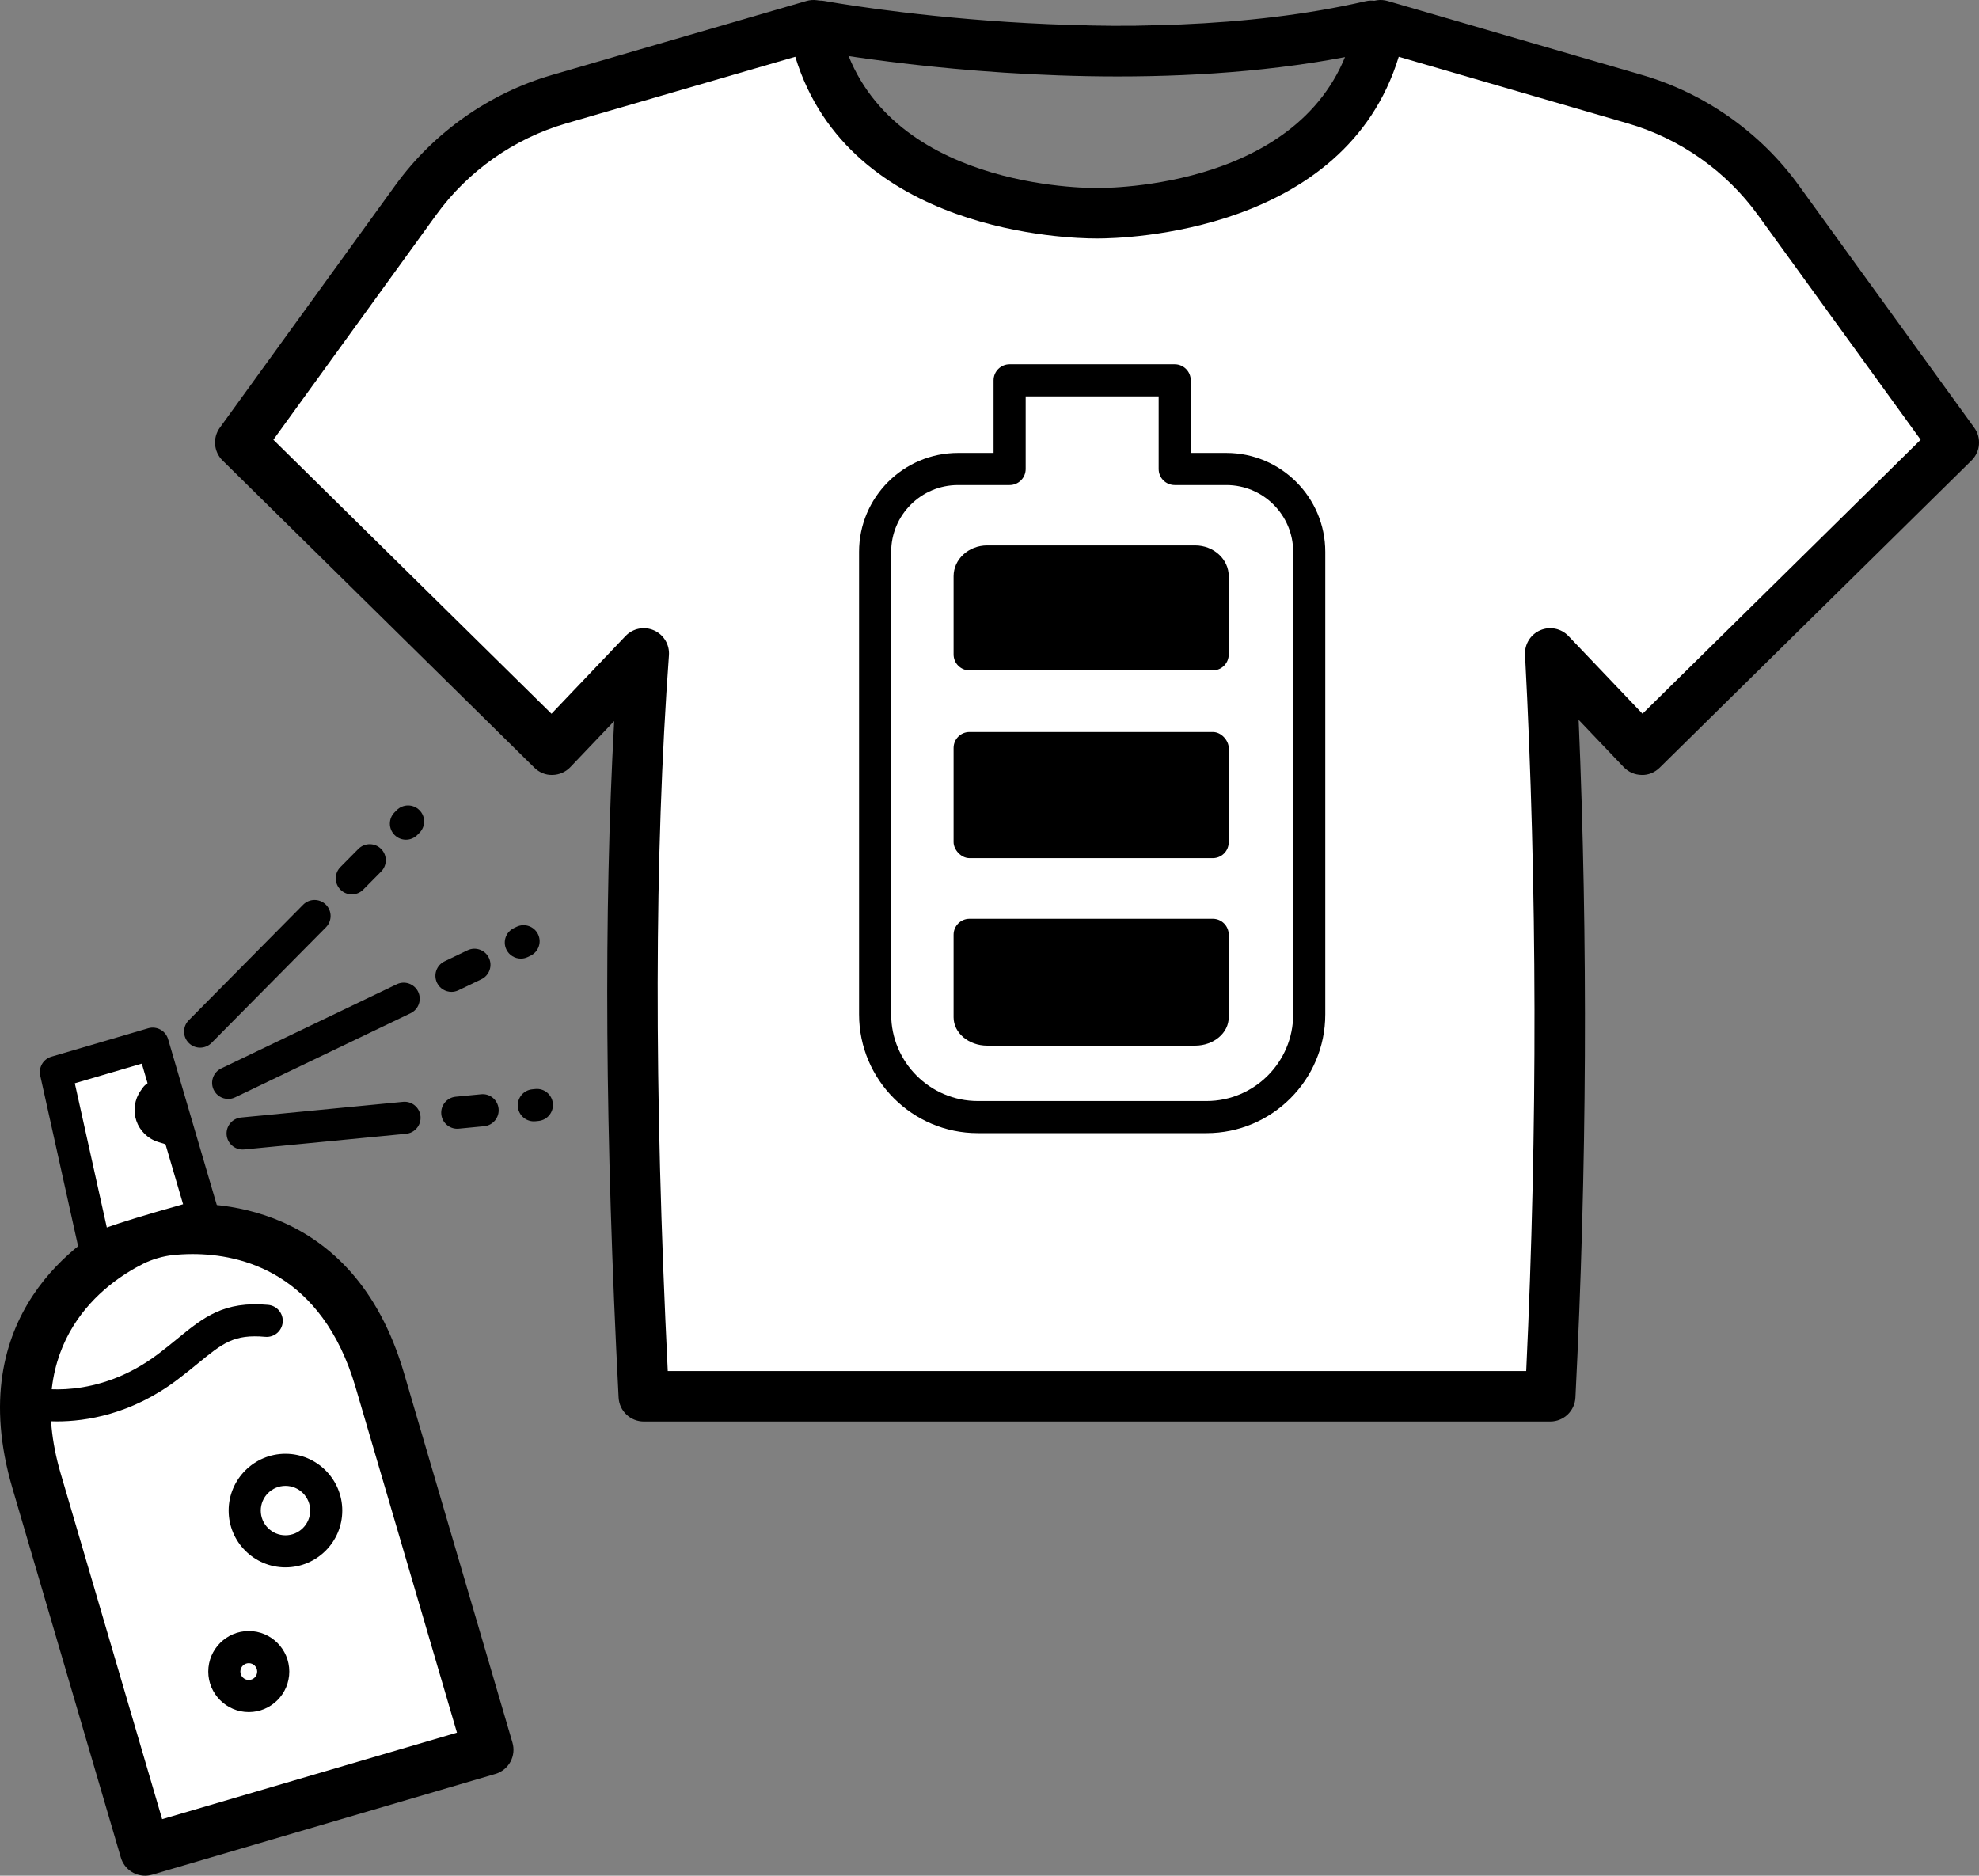 <svg viewBox="0 0 2451.44 2323.57" xmlns="http://www.w3.org/2000/svg" data-name="Ebene 2" id="Ebene_2">
  <rect x="0" y="0" width="2451.44" height="2323.57" fill="#808080" stroke="none"/>
  <defs>
    <style>
      .cls-1 {
        fill: #fff;
      }
    </style>
  </defs>
  <g data-name="Ebene 2" id="Ebene_2-2">
    <g>
      <g>
        <path d="M2202.84,247.91c-43.62-60.25-106.07-104.24-177.49-125.01l-315.2-91.66c-43.36,227.64-324.59,232.91-350.29,232.91h0s-.33,0-.95,0c-.62,0-.95,0-.95,0h0c-25.7,0-306.93-5.26-350.29-232.9l-315.2,91.66c-71.42,20.77-133.88,64.76-177.49,125.01l-217.36,300.25,386.27,380.59,113.61-119.29c-20.59,281.4-16.9,592.68,0,920.23h551s20.83,0,20.83,0h551c15.6-309.84,15.92-616.65,0-920.23l113.61,119.29,386.27-380.59-217.36-300.25Z" class="cls-1"></path>
        <path d="M1920.32,1760.93H797.48c-16.63,0-30.34-13.03-31.2-29.63-16.74-324.61-18.56-599.9-5.46-838.04l-54.32,57.04c-5.78,6.07-13.75,9.56-22.13,9.69-8.47.33-16.46-3.1-22.42-8.98l-386.27-380.59c-10.99-10.83-12.43-28.07-3.38-40.58l217.36-300.25c47.45-65.55,116.38-114.09,194.08-136.69L998.94,1.24c8.45-2.45,17.55-1.24,25.05,3.36s12.72,12.15,14.36,20.79c38.42,201.69,290.94,207.51,319.61,207.51h0c.32,0,.64,0,.96,0h.42s.04,0,.06,0c29.47,0,281.65-5.85,320.06-207.51,1.65-8.64,6.86-16.19,14.36-20.79,7.51-4.59,16.61-5.81,25.05-3.36l315.2,91.66c77.7,22.59,146.63,71.14,194.08,136.69l217.36,300.25c9.05,12.5,7.62,29.74-3.38,40.58l-386.27,380.59c-5.97,5.88-14.02,9.33-22.42,8.98-8.38-.13-16.35-3.62-22.13-9.69l-55.81-58.6c11.63,273.99,10.3,555.98-3.97,839.56-.84,16.63-14.56,29.67-31.2,29.67ZM827.19,1698.45h1063.37c14.17-300.45,13.69-598.83-1.45-887.35-.68-13.06,6.83-25.16,18.84-30.33,12.01-5.16,25.96-2.31,34.98,7.15l91.69,96.28,344.52-339.45-201.62-278.51h0c-39.34-54.35-96.49-94.6-160.91-113.33l-283.97-82.58c-66.7,218.49-340.41,225.07-372.81,225.07-.22,0-.44,0-.67,0h0s-1.75-.01-1.75-.01h-.13c-32.48,0-305.53-6.75-372.15-225.05l-283.97,82.58c-64.42,18.73-121.57,58.98-160.91,113.33l-201.62,278.51,344.52,339.45,91.69-96.28c9.1-9.56,23.22-12.38,35.28-7.02,12.06,5.34,19.47,17.68,18.51,30.84-18.13,247.76-18.61,538.07-1.45,886.71ZM1359.2,264.15v.65-.02s0-.64,0-.64Z"></path>
      </g>
      <g>
        <path d="M1455.15,580.98v-109.82h-204.5v109.82h-64c-56.68,0-102.63,45.95-102.63,102.63v572.96c0,70.27,56.97,127.24,127.24,127.24h283.26c70.27,0,127.24-56.97,127.24-127.24v-572.96c0-56.68-45.95-102.63-102.63-102.63h-64Z" class="cls-1"></path>
        <path d="M1494.53,1403.7h-283.26c-81.13,0-147.13-66-147.13-147.13v-572.96c0-67.55,54.96-122.51,122.51-122.51h44.11v-89.94c0-10.98,8.9-19.88,19.88-19.88h204.5c10.98,0,19.88,8.9,19.88,19.88v89.94h44.12c67.55,0,122.51,54.96,122.51,122.51v572.96c0,81.12-66,147.13-147.13,147.13ZM1186.66,600.87c-45.63,0-82.75,37.12-82.75,82.74v572.96c0,59.2,48.16,107.36,107.36,107.36h283.26c59.2,0,107.36-48.16,107.36-107.36v-572.96c0-45.63-37.12-82.74-82.75-82.74h-64c-10.98,0-19.88-8.9-19.88-19.88v-89.94h-164.73v89.94c0,10.98-8.9,19.88-19.88,19.88h-64Z"></path>
      </g>
      <path d="M1502.33,830.49c10.9,0,19.73-8.83,19.73-19.73v-97.02c0-21.03-18.65-38.09-41.66-38.09h-257.51c-23.01,0-41.66,17.05-41.66,38.09v97.02c0,10.9,8.83,19.73,19.73,19.73h301.37Z"></path>
      <rect ry="19.73" rx="19.73" height="156.21" width="340.83" y="906.81" x="1181.23"></rect>
      <path d="M1200.96,1138.18c-10.9,0-19.73,8.83-19.73,19.73v102.35c0,19.37,18.65,35.08,41.66,35.08h257.51c23.01,0,41.66-15.71,41.66-35.08v-102.35c0-10.9-8.83-19.73-19.73-19.73h-301.37Z"></path>
      <g>
        <path d="M372.27,2235.79l232.55-68.26s-67.2-228.92-134.39-457.84c-56.13-191.24-210.36-191.18-259.61-185.98-8.28.87-16.43,2.57-24.42,4.92h0c-7.99,2.34-15.76,5.32-23.2,9.06-44.25,22.24-174.04,105.55-117.91,296.79,67.2,228.92,134.39,457.84,134.39,457.84l188.95-55.46,3.63-1.07Z" class="cls-1"></path>
        <path d="M179.67,2323.57c-13.51,0-25.97-8.83-29.96-22.45L15.32,1843.28c-63.18-215.25,86.48-309.69,133.85-333.5,8.79-4.42,18.35-8.16,28.42-11.12,10.06-2.95,20.14-4.98,29.96-6.01,52.72-5.55,229.67-7.02,292.86,208.25l134.39,457.84c2.33,7.95,1.41,16.5-2.56,23.78-3.97,7.27-10.67,12.66-18.62,15l-425.14,124.79c-2.93.86-5.9,1.27-8.81,1.27ZM238.71,1553.5c-9.3,0-17.62.55-24.61,1.29-6.09.64-12.44,1.92-18.89,3.82-6.48,1.9-12.52,4.25-17.97,7-46.72,23.49-150.17,95.84-101.96,260.08l125.59,427.86,162.57-47.72s.02,0,.03-.01l202.57-59.46-125.59-427.86c-41.73-142.17-141.87-164.99-201.75-164.99Z"></path>
      </g>
      <path d="M70.62,1760.79c-21.9,0-35.91-3.22-37.36-3.56-10.68-2.57-17.25-13.31-14.68-23.98,2.56-10.65,13.24-17.2,23.9-14.7,3.26.74,76.65,16.73,153.23-41.09,9.04-6.82,16.82-13.19,24.35-19.34,31.91-26.08,57.16-46.67,112.13-41.66,10.94,1,18.99,10.67,17.99,21.61-1,10.93-10.69,18.98-21.6,17.99-38.85-3.53-52.79,7.87-83.36,32.85-7.46,6.09-15.91,13-25.55,20.28-57.09,43.11-113.48,51.6-149.05,51.6Z"></path>
      <g>
        <circle r="50.49" cy="1871.27" cx="353.61" class="cls-1"></circle>
        <path d="M353.61,1941.64c-38.81,0-70.38-31.57-70.38-70.37s31.57-70.37,70.38-70.37,70.37,31.57,70.37,70.37-31.57,70.37-70.37,70.37ZM353.61,1840.66c-16.88,0-30.61,13.73-30.61,30.61s13.73,30.61,30.61,30.61,30.61-13.73,30.61-30.61-13.73-30.61-30.61-30.61Z"></path>
      </g>
      <g>
        <circle r="30.3" cy="2070.72" cx="308.17" class="cls-1"></circle>
        <path d="M308.17,2120.89c-27.67,0-50.18-22.51-50.18-50.18s22.51-50.18,50.18-50.18,50.18,22.51,50.18,50.18-22.51,50.18-50.18,50.18ZM308.17,2060.3c-5.74,0-10.42,4.67-10.42,10.42s4.67,10.41,10.42,10.41,10.41-4.67,10.41-10.41-4.67-10.42-10.41-10.42Z"></path>
      </g>
      <g>
        <path d="M118.17,1548.57l-48.93-220.47,119.91-35.2,62.4,212.57s-134.98,37.65-133.38,43.1Z" class="cls-1"></path>
        <path d="M118.16,1568.46c-8.62,0-16.53-5.64-19.06-14.28-.13-.43-.24-.86-.33-1.3h0l-48.93-220.47c-2.27-10.21,3.77-20.44,13.81-23.38l119.91-35.2c10.54-3.1,21.58,2.94,24.68,13.48l62.4,212.57c1.5,5.1.89,10.6-1.69,15.24-2.58,4.65-6.92,8.08-12.04,9.5-52.51,14.65-111.7,32.52-125.32,38.64-2.33,2.12-5.19,3.73-8.45,4.57-1.66.43-3.33.63-4.97.63ZM137.54,1544.05l.05.22c.34,1.52.49,3.05.47,4.55.02-1.53-.14-3.12-.52-4.77ZM92.68,1341.95l39.64,178.63c17.94-6.4,46.93-15.35,94.48-28.8l-51.13-174.19-83,24.36Z"></path>
      </g>
      <g>
        <path d="M192.98,1359.08l-2.48,3.52c-8.44,11.98-2.75,28.7,11.25,33.05l8.27,2.57" class="cls-1"></path>
        <path d="M210.03,1418.1c-1.95,0-3.94-.29-5.9-.9l-8.27-2.57c-12.62-3.92-22.7-13.73-26.96-26.24-4.26-12.51-2.25-26.43,5.36-37.24l2.48-3.52c6.32-8.98,18.73-11.13,27.7-4.82,8.98,6.32,11.13,18.72,4.81,27.7l-2.48,3.52c-.14.2-.5.72-.22,1.54.28.82.88,1,1.11,1.08l8.27,2.57c10.49,3.26,16.35,14.4,13.09,24.89-2.65,8.52-10.5,13.99-18.98,13.99Z"></path>
      </g>
      <path d="M282.65,1361.34c-7.41,0-14.52-4.16-17.94-11.29-4.75-9.9-.57-21.77,9.33-26.52l217.41-104.23c9.9-4.74,21.77-.57,26.52,9.34,4.75,9.9.57,21.77-9.33,26.52l-217.41,104.23c-2.77,1.33-5.7,1.96-8.58,1.96Z"></path>
      <path d="M559.25,1228.74c-7.41,0-14.52-4.16-17.94-11.29-4.75-9.9-.57-21.78,9.33-26.53l28.45-13.65c9.9-4.74,21.78-.57,26.52,9.33,4.75,9.9.57,21.78-9.33,26.53l-28.45,13.65c-2.77,1.33-5.7,1.96-8.58,1.96Z"></path>
      <path d="M645.18,1187.53c-7.41,0-14.53-4.17-17.94-11.29-4.75-9.9-.57-21.77,9.34-26.52l3.41-1.64c9.9-4.73,21.78-.57,26.52,9.34,4.75,9.9.57,21.77-9.34,26.52l-3.41,1.64c-2.77,1.33-5.7,1.96-8.58,1.96Z"></path>
      <path d="M300.51,1424.02c-10.12,0-18.77-7.69-19.77-17.97-1.06-10.93,6.95-20.65,17.87-21.7l200.56-19.42c10.95-1.12,20.65,6.94,21.71,17.87,1.06,10.93-6.95,20.65-17.87,21.7l-200.56,19.42c-.65.07-1.3.09-1.94.09Z"></path>
      <path d="M566.4,1398.27c-10.12,0-18.77-7.69-19.77-17.97-1.06-10.93,6.95-20.65,17.88-21.7l31.41-3.04c10.85-1.19,20.64,6.93,21.7,17.87,1.06,10.93-6.95,20.65-17.88,21.7l-31.41,3.04c-.65.07-1.3.09-1.94.09Z"></path>
      <path d="M661.26,1389.09c-10.11,0-18.77-7.68-19.76-17.96-1.06-10.93,6.94-20.65,17.87-21.71l3.77-.37c10.91-1.14,20.65,6.93,21.71,17.87,1.06,10.93-6.94,20.65-17.87,21.71l-3.77.37c-.65.07-1.3.09-1.95.09Z"></path>
      <path d="M247.89,1297.84c-5.05,0-10.11-1.91-13.98-5.75-7.81-7.73-7.87-20.31-.15-28.12l141.73-143.23c7.72-7.81,20.31-7.87,28.12-.15,7.81,7.73,7.87,20.31.15,28.12l-141.73,143.23c-3.89,3.93-9.01,5.9-14.13,5.9Z"></path>
      <path d="M435.79,1107.95c-5.05,0-10.11-1.91-13.98-5.75-7.81-7.73-7.87-20.31-.15-28.12l22.2-22.43c7.72-7.8,20.31-7.87,28.12-.15,7.81,7.73,7.87,20.31.15,28.12l-22.2,22.43c-3.89,3.93-9.01,5.9-14.13,5.9Z"></path>
      <path d="M502.82,1040.2c-5.05,0-10.11-1.91-13.98-5.75-7.81-7.72-7.87-20.31-.15-28.11l2.66-2.69c7.72-7.8,20.31-7.87,28.12-.14,7.81,7.72,7.87,20.31.15,28.11l-2.66,2.69c-3.89,3.93-9.01,5.9-14.13,5.9Z"></path>
      <g>
        <path d="M1015.66,31.97s377.99,70.38,682.99,0" class="cls-1"></path>
        <path d="M1384.88,94.72c-199.49,0-364.6-30.11-374.94-32.03-16.96-3.16-28.15-19.47-24.99-36.43,3.16-16.96,19.47-28.13,36.43-25,3.72.69,375.33,68.33,670.25.27,16.82-3.84,33.59,6.61,37.47,23.42,3.88,16.81-6.61,33.58-23.42,37.47-105,24.23-217.51,32.3-320.79,32.3Z"></path>
      </g>
    </g>
  </g>
</svg>